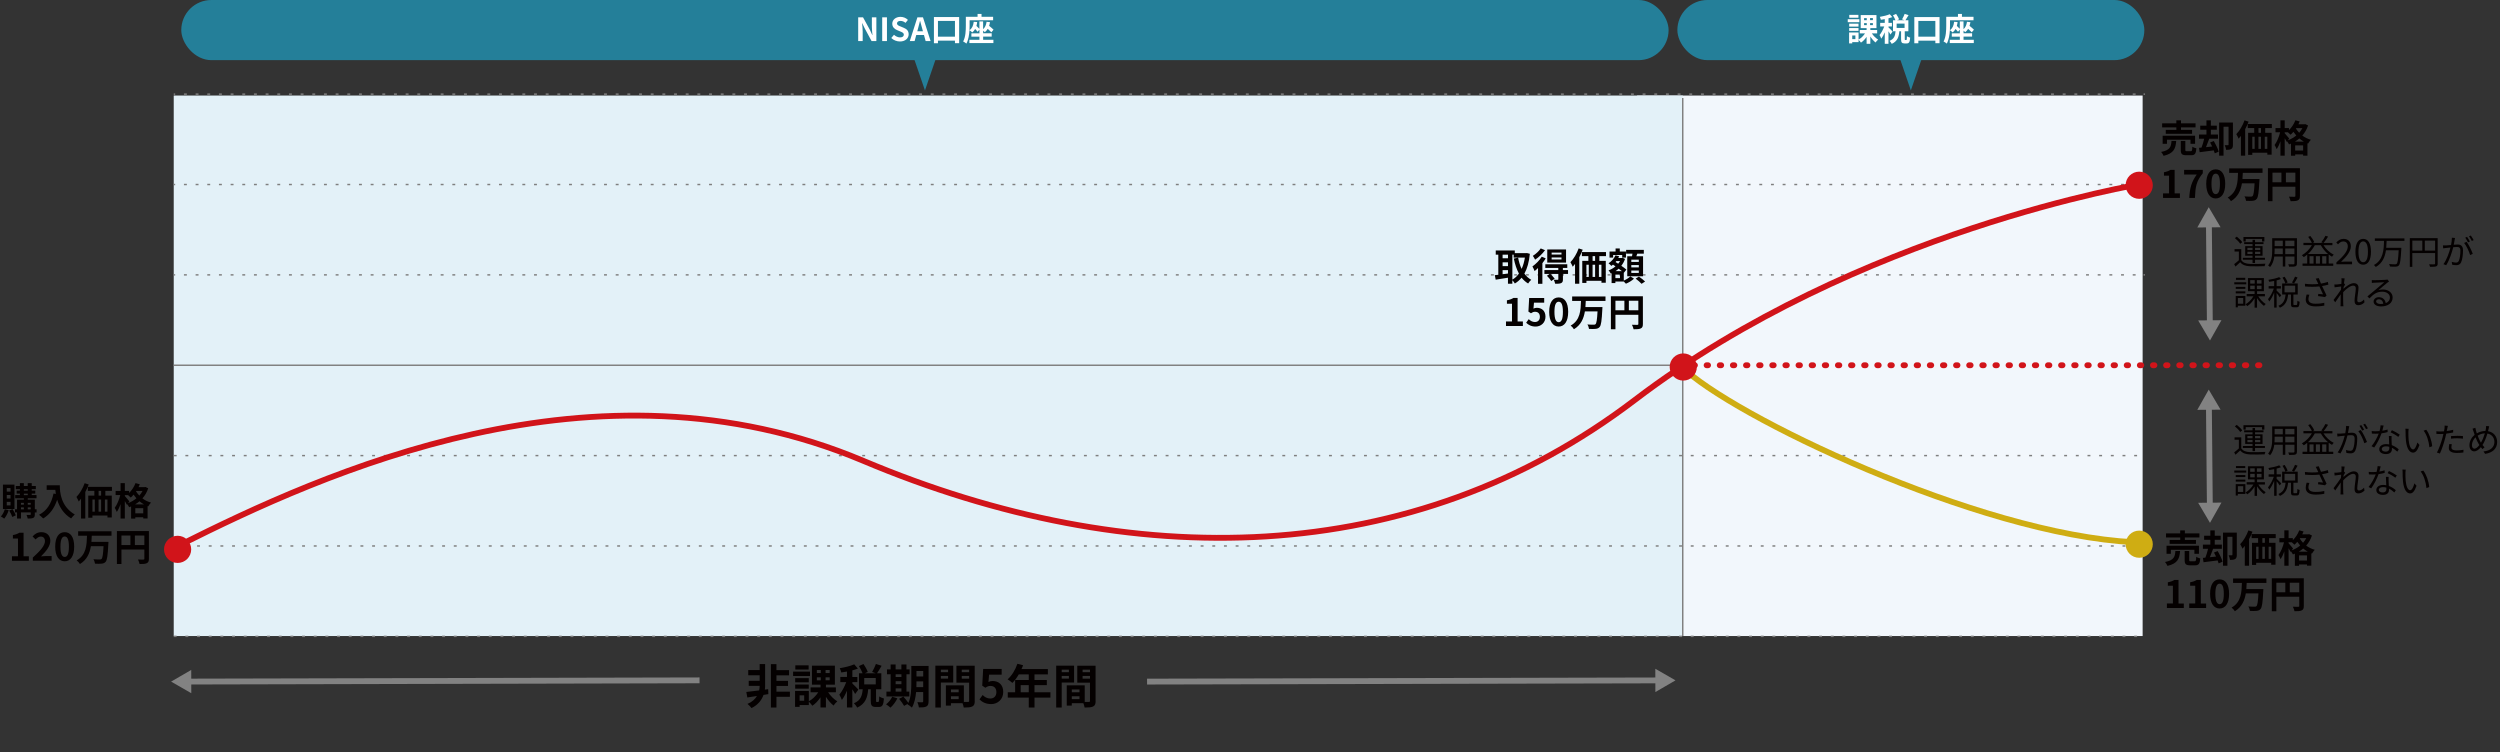 <?xml version="1.0" encoding="UTF-8"?>
<svg id="_レイヤー_2" data-name="レイヤー 2" xmlns="http://www.w3.org/2000/svg" viewBox="0 0 856.95 257.87">
  <rect x="0" y="0" width="856.95" height="257.87" fill="#333333" stroke="none"/>
  <defs>
    <style>
      .cls-1 {
        stroke-dasharray: 0 0 1 3;
      }

      .cls-1, .cls-2, .cls-3, .cls-4, .cls-5, .cls-6, .cls-7 {
        fill: none;
        stroke-miterlimit: 10;
      }

      .cls-1, .cls-2, .cls-7 {
        stroke: #7f7f7f;
        stroke-width: .5px;
      }

      .cls-2 {
        stroke-dasharray: 0 0 1 3;
      }

      .cls-3, .cls-4, .cls-5, .cls-6 {
        stroke-width: 2px;
      }

      .cls-3, .cls-6 {
        stroke: #d1141a;
      }

      .cls-4 {
        stroke: #cfad13;
      }

      .cls-5 {
        stroke: #828282;
      }

      .cls-6 {
        stroke-dasharray: 0 0 .5 4;
        stroke-linecap: round;
      }

      .cls-8 {
        fill: #f2f7fc;
      }

      .cls-8, .cls-9, .cls-10, .cls-11, .cls-12, .cls-13, .cls-14, .cls-15 {
        stroke-width: 0px;
      }

      .cls-9 {
        fill: #828282;
      }

      .cls-10 {
        fill: #247f99;
      }

      .cls-11 {
        fill: #cfad13;
      }

      .cls-12 {
        fill: #d1141a;
      }

      .cls-13 {
        fill: #fff;
      }

      .cls-14 {
        fill: #e3f1f8;
      }

      .cls-15 {
        fill: #040000;
      }
    </style>
  </defs>
  <g id="_レイヤー_1-2" data-name="レイヤー 1">
    <g>
      <rect class="cls-8" x="561.16" y="32.75" width="173.29" height="185.27"/>
      <rect class="cls-14" x="59.55" y="32.75" width="517.29" height="185.27"/>
      <line class="cls-7" x1="576.81" y1="33.59" x2="576.81" y2="218.02"/>
      <g>
        <line class="cls-7" x1="59.55" y1="32.27" x2="60.05" y2="32.27"/>
        <line class="cls-1" x1="63.05" y1="32.27" x2="733.28" y2="32.27"/>
        <line class="cls-7" x1="734.77" y1="32.27" x2="735.27" y2="32.27"/>
      </g>
      <g>
        <line class="cls-7" x1="59.55" y1="63.25" x2="60.05" y2="63.25"/>
        <line class="cls-1" x1="63.05" y1="63.25" x2="733.28" y2="63.25"/>
        <line class="cls-7" x1="734.77" y1="63.25" x2="735.27" y2="63.25"/>
      </g>
      <g>
        <line class="cls-7" x1="59.55" y1="94.22" x2="60.05" y2="94.22"/>
        <line class="cls-1" x1="63.05" y1="94.22" x2="733.28" y2="94.22"/>
        <line class="cls-7" x1="734.77" y1="94.22" x2="735.27" y2="94.22"/>
      </g>
      <line class="cls-7" x1="59.55" y1="125.2" x2="576.81" y2="125.2"/>
      <line class="cls-6" x1="575.99" y1="125.2" x2="776.51" y2="125.2"/>
      <line class="cls-2" x1="59.55" y1="156.17" x2="735.27" y2="156.17"/>
      <line class="cls-2" x1="59.55" y1="187.15" x2="735.27" y2="187.15"/>
      <line class="cls-2" x1="59.55" y1="218.13" x2="735.27" y2="218.13"/>
      <g>
        <path class="cls-15" d="M768.25,89.15c.55.86,1.57,1.26,2.94,1.31,1.28.06,3.96.02,5.36-.07-.1.2-.24.59-.28.85-1.31.06-3.77.08-5.07.02-1.53-.06-2.58-.47-3.3-1.38-.51.5-1.05.99-1.62,1.49l-.45-.83c.49-.36,1.08-.85,1.61-1.34v-2.98h-1.48v-.82h2.3v3.74ZM767.9,83.56c-.35-.58-1.13-1.39-1.84-1.95l.66-.49c.71.54,1.52,1.33,1.88,1.9l-.7.54ZM772.13,89.03h-3.32v-.66h3.32v-.71h-2.52v-3.3h2.52v-.7h-2.88v-.65h2.88v-.8h.85v.8h2.91v.65h-2.91v.7h2.58v3.3h-2.58v.71h3.4v.66h-3.4v1.11h-.85v-1.11ZM769.78,82.76h-.77v-1.52h7.17v1.52h-.8v-.85h-5.6v.85ZM770.37,85.71h1.76v-.76h-1.76v.76ZM772.13,87.06v-.78h-1.76v.78h1.76ZM772.98,84.95v.76h1.8v-.76h-1.8ZM774.78,86.28h-1.8v.78h1.8v-.78Z"/>
        <path class="cls-15" d="M787.34,90.31c0,.56-.15.82-.52.97-.4.14-1.07.15-2.17.14-.03-.23-.17-.61-.29-.84.82.04,1.61.02,1.82.02.23-.01.31-.08.31-.3v-2.37h-3.14v3.44h-.86v-3.44h-2.91c-.17,1.29-.57,2.62-1.46,3.61-.13-.17-.48-.47-.66-.57,1.28-1.45,1.4-3.5,1.4-5.12v-4.2h8.49v8.65ZM782.49,87.11v-1.94h-2.79v.69c0,.38-.01.82-.05,1.25h2.83ZM779.7,82.49v1.87h2.79v-1.87h-2.79ZM786.48,82.49h-3.14v1.87h3.14v-1.87ZM786.48,87.11v-1.94h-3.14v1.94h3.14Z"/>
        <path class="cls-15" d="M796.44,84.04c.84,1.35,2.19,2.62,3.52,3.26-.19.15-.47.48-.59.69-.38-.21-.77-.47-1.14-.76v3.11h1.56v.78h-10.53v-.78h1.61v-3.07c-.37.33-.77.61-1.17.86-.13-.17-.47-.5-.66-.65,1.38-.78,2.62-2.02,3.43-3.45h-2.9v-.77h2.91c-.27-.59-.79-1.45-1.27-2.06l.73-.31c.54.65,1.1,1.52,1.34,2.11l-.52.27h3.56l-.62-.22c.48-.59,1.1-1.55,1.42-2.23l.9.28c-.47.75-1.05,1.61-1.54,2.17h3.02v.77h-3.05ZM798,87.06c-.97-.82-1.85-1.89-2.47-3.02h-2.06c-.61,1.15-1.42,2.18-2.34,3.02h6.88ZM793.04,87.81h-1.39v2.54h1.39v-2.54ZM795.23,87.81h-1.4v2.54h1.4v-2.54ZM797.42,90.35v-2.54h-1.41v2.54h1.41Z"/>
        <path class="cls-15" d="M800.86,89.96c2.68-2.34,3.92-4.04,3.92-5.51,0-.98-.51-1.69-1.57-1.69-.7,0-1.31.43-1.77.99l-.62-.61c.7-.76,1.43-1.26,2.52-1.26,1.53,0,2.48,1,2.48,2.53,0,1.7-1.34,3.44-3.35,5.34.44-.04.97-.08,1.4-.08h2.37v.92h-5.37v-.63Z"/>
        <path class="cls-15" d="M807.39,86.29c0-2.97,1.04-4.41,2.67-4.41s2.66,1.45,2.66,4.41-1.04,4.45-2.66,4.45-2.67-1.48-2.67-4.45ZM811.68,86.29c0-2.5-.65-3.54-1.62-3.54s-1.63,1.05-1.63,3.54.65,3.6,1.63,3.6,1.62-1.08,1.62-3.6Z"/>
        <path class="cls-15" d="M818.09,82.56c-.02.77-.06,1.57-.14,2.38h5.18s0,.3-.01.42c-.21,3.75-.4,5.14-.85,5.63-.27.29-.55.38-.99.42-.44.03-1.25.01-2.05-.05-.01-.26-.13-.61-.3-.85.87.09,1.71.09,2.03.09.27,0,.41-.02.55-.15.35-.32.55-1.6.71-4.67h-4.36c-.34,2.29-1.2,4.45-3.5,5.74-.14-.23-.4-.51-.63-.68,3.23-1.71,3.39-5.3,3.46-8.28h-3.14v-.84h10.14v.84h-6.1Z"/>
        <path class="cls-15" d="M835.59,90.32c0,.56-.14.84-.54.99-.38.14-1.04.15-2.08.15-.05-.23-.2-.63-.33-.86.79.04,1.55.02,1.77.01.21,0,.29-.07.29-.29v-3.57h-7.81v4.73h-.86v-9.85h9.55v8.68ZM826.9,85.9h3.42v-3.42h-3.42v3.42ZM834.71,85.9v-3.42h-3.54v3.42h3.54Z"/>
        <path class="cls-15" d="M841.54,81.57c-.05.22-.1.46-.14.69-.07.34-.17,1.01-.3,1.63.54-.05,1.01-.08,1.29-.08,1.04,0,1.88.41,1.88,1.97,0,1.38-.19,3.19-.66,4.16-.37.77-.94.96-1.69.96-.44,0-.99-.08-1.36-.16l-.15-.99c.49.16,1.1.26,1.42.26.42,0,.76-.09,1-.59.37-.77.55-2.27.55-3.52,0-1.05-.48-1.24-1.22-1.24-.28,0-.73.04-1.24.08-.42,1.66-1.21,4.26-2.42,6.19l-.94-.38c1.18-1.57,2.03-4.17,2.42-5.71-.61.06-1.15.12-1.46.15-.28.04-.75.08-1.04.14l-.09-1.01c.36.01.65.01,1.03,0,.38-.01,1.05-.07,1.75-.13.16-.83.3-1.72.29-2.51l1.1.1ZM845.5,82.89c.72.93,1.73,3.03,2.11,4.1l-.9.44c-.35-1.19-1.26-3.21-2.06-4.15l.85-.4ZM845.98,83.07c-.23-.47-.63-1.18-.94-1.62l.62-.26c.29.41.72,1.13.97,1.6l-.64.28ZM847.29,82.6c-.26-.5-.64-1.17-.97-1.61l.62-.26c.3.42.76,1.15.98,1.58l-.63.28Z"/>
        <path class="cls-15" d="M769.97,97.47h-4.1v-.71h4.1v.71ZM769.67,104.81h-2.58v.54h-.73v-3.91h3.31v3.37ZM769.66,99.02h-3.29v-.69h3.29v.69ZM766.37,99.87h3.29v.7h-3.29v-.7ZM769.63,95.93h-3.19v-.7h3.19v.7ZM767.1,102.15v1.96h1.83v-1.96h-1.83ZM774.1,101.58c.63,1.03,1.64,2.09,2.54,2.63-.19.15-.47.46-.59.65-.82-.59-1.73-1.63-2.38-2.69v3.29h-.84v-3.22c-.66,1.12-1.59,2.13-2.52,2.7-.13-.19-.4-.5-.57-.65,1-.55,2.04-1.61,2.68-2.72h-2.31v-.78h2.72v-.97h-2.28v-4.51h5.47v4.51h-2.34v.97h2.69v.78h-2.26ZM771.33,97.22h1.54v-1.19h-1.54v1.19ZM771.33,99.12h1.54v-1.2h-1.54v1.2ZM775.21,96.03h-1.59v1.19h1.59v-1.19ZM775.21,97.92h-1.59v1.2h1.59v-1.2Z"/>
        <path class="cls-15" d="M781.44,101.9c-.19-.33-.66-.97-1.06-1.45v4.99h-.84v-5.15c-.48,1.18-1.1,2.34-1.69,3.05-.08-.25-.29-.58-.43-.79.73-.82,1.54-2.32,2-3.65h-1.78v-.82h1.9v-1.77c-.57.12-1.17.21-1.7.29-.05-.2-.16-.48-.27-.68,1.31-.21,2.83-.55,3.7-.93l.59.65c-.42.17-.93.34-1.48.47v1.97h1.46v.82h-1.46v.71c.36.3,1.35,1.33,1.59,1.6l-.52.69ZM787.18,104.55c.25,0,.3-.19.33-1.46.17.15.52.29.76.35-.08,1.49-.3,1.89-.99,1.89h-.99c-.8,0-.99-.26-.99-1.12v-3.24h-.99c-.21,1.96-.78,3.63-2.8,4.51-.09-.19-.34-.5-.52-.66,1.82-.73,2.28-2.19,2.47-3.85h-1.19v-3.8h5.34v3.8h-1.48v3.24c0,.29.03.34.29.34h.77ZM783.4,97.16c-.16-.54-.58-1.38-1-2l.72-.3c.42.61.87,1.42,1.04,1.95l-.76.36ZM783.09,100.2h3.65v-2.27h-3.65v2.27ZM787.56,95.13c-.38.71-.83,1.49-1.2,2l-.72-.29c.36-.55.82-1.41,1.05-2.02l.87.3Z"/>
        <path class="cls-15" d="M798.13,97.57c-.71.19-1.47.36-2.18.48.42.92,1.05,2.26,1.55,3.23l-.54.56c-.5-.11-1.64-.27-2.39-.34l.09-.76c.44.03,1.25.13,1.63.16-.33-.71-.91-1.91-1.26-2.72-1.49.17-3.15.17-4.91.02l-.04-.93c1.68.22,3.25.21,4.58.07l-.38-.85c-.2-.43-.3-.65-.49-.97l1.04-.2c.28.77.49,1.28.75,1.9.79-.14,1.57-.33,2.37-.58l.17.92ZM791.61,101.03c-.19.44-.33,1.11-.33,1.46,0,1.01.69,1.62,2.41,1.62,1.53,0,2.21-.14,3.03-.32v.97c-.73.13-1.52.27-3.04.27-2.15,0-3.33-.86-3.33-2.31,0-.5.13-1.14.31-1.77l.94.08Z"/>
        <path class="cls-15" d="M810.49,103.65c-.61.62-1.33.97-2.12.97s-1.28-.51-1.28-1.47c0-1.28.43-3.18.43-4.3,0-.67-.34-.94-.92-.94-.93,0-2.33,1.08-3.39,2.23-.02.49-.04.94-.04,1.35,0,1.05,0,1.75.05,2.79.01.2.03.49.06.7h-1.01c.01-.16.04-.5.04-.69.01-1.11.01-1.68.03-2.96,0-.12.01-.27.01-.44-.56.85-1.32,1.96-1.88,2.73l-.58-.8c.64-.8,1.97-2.6,2.55-3.51.02-.37.05-.75.07-1.11-.52.06-1.53.2-2.25.29l-.09-.97c.26.01.48.01.76-.01.37-.02,1.05-.09,1.64-.19.04-.55.06-.96.06-1.08,0-.27.01-.57-.05-.86l1.11.04c-.06.28-.15.93-.23,1.74l.06-.02.34.41c-.14.21-.34.52-.51.8-.02.21-.04.43-.06.65.9-.83,2.38-1.94,3.53-1.94,1.08,0,1.63.61,1.63,1.55,0,1.15-.43,3.15-.43,4.31,0,.4.19.7.59.7.58,0,1.2-.37,1.74-.96l.15,1Z"/>
        <path class="cls-15" d="M818.93,96.49c-.21.14-.47.32-.64.44-.57.43-2.12,1.79-3.01,2.54.52-.17,1.05-.24,1.56-.24,1.92,0,3.31,1.17,3.31,2.73,0,1.87-1.55,3.08-3.99,3.08-1.57,0-2.54-.7-2.54-1.66,0-.79.71-1.51,1.78-1.51,1.45,0,2.23.97,2.38,2.04.91-.35,1.43-1.01,1.43-1.96,0-1.13-1.14-1.96-2.6-1.96-1.9,0-2.95.8-4.42,2.3l-.68-.69c.96-.79,2.44-2.03,3.11-2.59.64-.54,2.08-1.75,2.65-2.26-.61.02-2.88.13-3.47.16-.27.01-.54.02-.78.07l-.02-.97c.26.04.58.04.82.04.59,0,3.33-.08,3.94-.14.34-.04.5-.06.63-.09l.54.68ZM816.94,104.13c-.1-.91-.65-1.54-1.53-1.54-.52,0-.92.31-.92.71,0,.57.66.9,1.53.9.33,0,.64-.02.92-.07Z"/>
      </g>
      <path class="cls-3" d="M61.77,186.76c48.44-24.24,142.15-67.6,234.11-28.82,91.96,38.78,188.16,37.33,264.51-20.84,76.36-58.17,174.06-74.11,174.06-74.11"/>
      <circle class="cls-12" cx="60.88" cy="188.31" r="4.66"/>
      <circle class="cls-12" cx="733.28" cy="63.5" r="4.66"/>
      <circle class="cls-11" cx="733.28" cy="186.54" r="4.66"/>
      <path class="cls-4" d="M576.32,125.57c16.63,16.63,101.76,57.64,155.3,60.3"/>
      <circle class="cls-12" cx="576.99" cy="125.8" r="4.66"/>
      <g>
        <path class="cls-15" d="M263.38,237.93l-1.66.27c-.59,1.66-1.81,3.39-4.11,4.51-.32-.45-.93-1.04-1.39-1.42,1.6-.67,2.62-1.67,3.25-2.72-1.2.19-2.34.37-3.3.51l-.35-1.89c1.15-.11,2.72-.3,4.4-.53.13-.56.18-1.1.18-1.54v-.02h-3.75v-1.73h3.75v-1.91h-3.92v-1.78h3.92v-2.05h1.87v7.46c0,.4-.03.83-.1,1.3l1.15-.16.06,1.68ZM270.76,238.85h-4.61v3.68h-1.9v-14.87h1.9v2.05h4.32v1.78h-4.32v1.91h3.97v1.73h-3.97v1.97h4.61v1.76Z"/>
        <path class="cls-15" d="M277.65,231.72h-5.79v-1.5h5.79v1.5ZM283.87,237.31c.8,1.22,2.02,2.42,3.14,3.1-.42.32-.99.99-1.28,1.44-.91-.71-1.86-1.81-2.62-2.99v3.65h-1.86v-3.49c-.78,1.18-1.76,2.23-2.8,2.9-.27-.42-.8-1.04-1.2-1.39v1.15h-3.15v.62h-1.57v-5.46h4.72v3.55c1.23-.67,2.43-1.84,3.22-3.09h-2.62v-1.68h3.41v-.93h-2.94v-6.51h7.86v6.51h-3.06v.93h3.41v1.68h-2.64ZM277.23,233.9h-4.66v-1.46h4.66v1.46ZM272.57,234.64h4.66v1.42h-4.66v-1.42ZM277.18,229.51h-4.56v-1.44h4.56v1.44ZM275.66,238.35h-1.57v1.84h1.57v-1.84ZM280,230.71h1.34v-1.04h-1.34v1.04ZM280,233.2h1.34v-1.02h-1.34v1.02ZM284.4,229.67h-1.41v1.04h1.41v-1.04ZM284.4,232.17h-1.41v1.02h1.41v-1.02Z"/>
        <path class="cls-15" d="M293.12,237.89c-.19-.42-.58-1.04-.96-1.62v6.24h-1.84v-5.75c-.51,1.23-1.12,2.37-1.74,3.17-.18-.54-.58-1.33-.88-1.81.9-1.04,1.78-2.74,2.37-4.29h-2.03v-1.78h2.29v-1.86c-.67.13-1.33.24-1.95.32-.1-.43-.32-1.07-.53-1.46,1.76-.3,3.73-.77,4.96-1.33l1.26,1.46c-.58.22-1.22.43-1.9.61v2.26h1.71v1.78h-1.71v.46c.43.35,1.74,1.75,2.05,2.1l-1.09,1.49ZM301.04,240.61c.24,0,.3-.24.34-1.9.35.29,1.14.61,1.62.72-.16,2.29-.59,2.9-1.74,2.9h-1.06c-1.42,0-1.73-.56-1.73-2.22v-3.84h-.88c-.22,2.75-.9,4.99-3.78,6.29-.19-.46-.72-1.14-1.1-1.5,2.38-.98,2.83-2.69,3.01-4.79h-1.28v-5.49h1.23c-.26-.72-.77-1.71-1.25-2.48l1.57-.69c.58.85,1.22,1.95,1.46,2.72l-1.02.45h3.76l-1.25-.45c.45-.75,1.02-1.91,1.31-2.74l1.95.62c-.53.93-1.1,1.89-1.57,2.56h1.47v5.49h-1.81v3.83c0,.48.03.53.24.53h.51ZM300.19,232.41h-3.95v2.18h3.95v-2.18Z"/>
        <path class="cls-15" d="M307.61,239.37c-.56,1.17-1.5,2.42-2.37,3.2-.35-.34-1.09-.88-1.52-1.14.83-.62,1.66-1.63,2.11-2.59l1.78.53ZM311.71,238.73h-7.86v-1.66h1.44v-5.94h-1.25v-1.67h1.25v-1.7h1.71v1.7h1.98v-1.7h1.74v1.7h1.09v1.67h-1.09v5.94h.98v1.66ZM307.01,231.13v.93h1.98v-.93h-1.98ZM307.01,234.52h1.98v-1.01h-1.98v1.01ZM307.01,237.07h1.98v-1.09h-1.98v1.09ZM318.29,240.41c0,.94-.18,1.44-.74,1.75-.56.3-1.38.35-2.56.34-.06-.5-.3-1.33-.54-1.81.69.05,1.46.03,1.68.03.24,0,.32-.08.32-.34v-3.15h-2.43c-.18,1.89-.58,3.89-1.44,5.33-.3-.34-1.09-.91-1.5-1.07.05-.1.11-.18.16-.27l-1.33.75c-.32-.62-1.09-1.68-1.71-2.42l1.44-.78c.58.64,1.33,1.52,1.73,2.18.93-2,1.01-4.71,1.01-6.79v-5.88h5.92v12.13ZM316.45,235.53v-1.97h-2.31v.59c0,.42,0,.88-.02,1.38h2.32ZM314.15,230.01v1.87h2.31v-1.87h-2.31Z"/>
        <path class="cls-15" d="M322.51,233.96v8.56h-1.89v-14.34h6.13v5.78h-4.24ZM322.51,229.56v.85h2.47v-.85h-2.47ZM324.98,232.6v-.91h-2.47v.91h2.47ZM334.13,240.27c0,1.02-.21,1.58-.85,1.89-.62.32-1.55.37-2.93.37-.05-.4-.22-.99-.42-1.49h-3.97v.82h-1.73v-6.93h6.16v5.68c.62.02,1.22.02,1.42,0,.29,0,.38-.1.38-.35v-6.26h-4.35v-5.81h6.27v12.08ZM325.97,236.33v.96h2.64v-.96h-2.64ZM328.61,239.65v-.99h-2.64v.99h2.64ZM329.67,229.56v.85h2.54v-.85h-2.54ZM332.21,232.64v-.94h-2.54v.94h2.54Z"/>
        <path class="cls-15" d="M335.74,239.74l1.09-1.5c.67.66,1.5,1.2,2.61,1.2,1.23,0,2.1-.79,2.1-2.18s-.8-2.14-2-2.14c-.7,0-1.09.18-1.78.62l-1.07-.7.32-5.75h6.34v1.97h-4.31l-.22,2.51c.46-.22.88-.34,1.42-.34,1.98,0,3.65,1.18,3.65,3.76s-1.95,4.16-4.15,4.16c-1.87,0-3.12-.74-4-1.62Z"/>
        <path class="cls-15" d="M360.08,239.12h-5.47v3.42h-1.97v-3.42h-7.2v-1.83h2.53v-4.19h4.67v-1.92h-3.43c-.66,1.14-1.42,2.16-2.18,2.91-.37-.32-1.18-.96-1.65-1.23,1.44-1.22,2.67-3.27,3.36-5.33l1.94.5c-.14.45-.32.88-.53,1.31h9.04v1.84h-4.59v1.92h4.23v1.76h-4.23v2.43h5.47v1.83ZM352.64,237.29v-2.43h-2.77v2.43h2.77Z"/>
        <path class="cls-15" d="M363.93,233.96v8.56h-1.89v-14.34h6.13v5.78h-4.24ZM363.93,229.56v.85h2.47v-.85h-2.47ZM366.4,232.6v-.91h-2.47v.91h2.47ZM375.56,240.27c0,1.02-.21,1.58-.85,1.89-.62.32-1.55.37-2.93.37-.05-.4-.22-.99-.42-1.49h-3.97v.82h-1.73v-6.93h6.16v5.68c.62.02,1.22.02,1.42,0,.29,0,.38-.1.38-.35v-6.26h-4.35v-5.81h6.27v12.08ZM367.39,236.33v.96h2.64v-.96h-2.64ZM370.03,239.65v-.99h-2.64v.99h2.64ZM371.09,229.56v.85h2.54v-.85h-2.54ZM373.63,232.64v-.94h-2.54v.94h2.54Z"/>
      </g>
      <g>
        <path class="cls-15" d="M2.99,174.87c-.34,1.09-.94,2.21-1.55,2.91-.26-.22-.82-.58-1.14-.75.58-.61,1.08-1.55,1.34-2.46l1.35.3ZM4.97,174.48H1.01v-8.38h3.95v8.38ZM3.61,167.31h-1.29v1.2h1.29v-1.2ZM3.61,169.67h-1.29v1.21h1.29v-1.21ZM3.61,172.02h-1.29v1.22h1.29v-1.22ZM4.3,174.54c.43.65.91,1.52,1.12,2.09l-1.2.58c-.18-.6-.65-1.52-1.07-2.2l1.14-.48ZM12.53,175.66h-.6v.69c0,.65-.13.98-.56,1.18s-1.04.22-1.88.22c-.05-.36-.23-.9-.4-1.24.51.01,1.07.01,1.22.01.17,0,.22-.05.22-.2v-.68h-3.34v2.11h-1.35v-2.11h-.7v-1.08h.7v-3.28h2.34v-.49h-2.98v-1.09h1.62v-.51h-1.11v-1.03h1.11v-.48h-1.4v-1.09h1.4v-.99h1.35v.99h1.33v-.99h1.38v.99h1.4v1.09h-1.4v.48h1.21v1.03h-1.21v.51h1.64v1.09h-3v.49h2.42v3.28h.6v1.08ZM7.19,172.38v.6h.99v-.6h-.99ZM7.19,174.58h.99v-.65h-.99v.65ZM8.18,168.18h1.33v-.48h-1.33v.48ZM8.18,169.72h1.33v-.51h-1.33v.51ZM9.52,172.38v.6h1.01v-.6h-1.01ZM10.53,174.58v-.65h-1.01v.65h1.01Z"/>
        <path class="cls-15" d="M20.5,166.34c0,2.46.35,7.2,5.13,10.02-.34.27-.97.95-1.25,1.35-2.69-1.62-4.07-4.08-4.78-6.41-.97,2.91-2.53,5.07-4.8,6.42-.29-.33-1.01-.96-1.42-1.26,2.7-1.37,4.25-3.87,4.97-7.29l.79.14c-.09-.49-.14-.96-.18-1.4h-2.96v-1.57h4.5Z"/>
        <path class="cls-15" d="M30.41,166.08c-.33.86-.73,1.73-1.17,2.56v9.1h-1.46v-6.79c-.26.35-.52.68-.79.96-.14-.36-.55-1.18-.79-1.56,1.12-1.13,2.18-2.92,2.82-4.72l1.39.44ZM36.11,168.26v1.62h2.2v7.5h-1.48v-.66h-5.15v.74h-1.43v-7.58h2.09v-1.62h-2.22v-1.38h8.25v1.38h-2.26ZM31.68,175.4h.81v-4.17h-.81v4.17ZM33.79,171.23v4.17h.87v-4.17h-.87ZM34.66,168.26h-.86v1.62h.86v-1.62ZM36.83,171.23h-.87v4.17h.87v-4.17Z"/>
        <path class="cls-15" d="M50.8,167.38c-.44,1.35-1.12,2.5-1.98,3.46.82.62,1.81,1.13,2.94,1.44-.31.3-.74.91-.94,1.29l-.23-.09v4.24h-1.49v-.42h-2.72v.46h-1.44v-4.16c-.22.1-.44.2-.66.27-.14-.3-.42-.71-.66-1.03l-.12.17c-.16-.33-.43-.81-.71-1.26v5.99h-1.46v-4.93c-.36,1.04-.81,2-1.3,2.67-.14-.43-.48-1.03-.71-1.4.79-1.03,1.53-2.82,1.9-4.37h-1.59v-1.43h1.7v-2.67h1.46v2.67h1.46v.7c.92-.9,1.73-2.13,2.2-3.38l1.47.4c-.13.33-.27.65-.43.97h2.09l.27-.05.96.46ZM43.89,172.46c1.04-.39,2.03-.94,2.87-1.64-.36-.42-.69-.85-.97-1.27-.31.38-.64.71-.96,1-.2-.21-.6-.57-.94-.84h-1.1v.31c.35.38,1.33,1.53,1.55,1.83l-.44.61ZM49.36,172.9c-.57-.31-1.09-.68-1.56-1.07-.47.4-.96.75-1.5,1.07h3.06ZM49.1,175.97v-1.77h-2.72v1.77h2.72ZM46.72,168.29l-.09.13c.3.49.66.99,1.12,1.46.43-.48.81-1.01,1.11-1.59h-2.13Z"/>
        <path class="cls-15" d="M4.09,190.67h2.07v-6.08h-1.74v-1.18c.96-.18,1.62-.43,2.24-.81h1.42v8.07h1.81v1.55h-5.79v-1.55Z"/>
        <path class="cls-15" d="M11.25,191.12c2.61-2.34,4.16-4.15,4.16-5.63,0-.97-.53-1.56-1.44-1.56-.7,0-1.29.46-1.77.99l-1.04-1.04c.88-.94,1.74-1.46,3.06-1.46,1.82,0,3.03,1.17,3.03,2.96s-1.44,3.61-3.2,5.33c.48-.05,1.12-.1,1.56-.1h2.09v1.61h-6.45v-1.11Z"/>
        <path class="cls-15" d="M18.92,187.37c0-3.33,1.3-4.95,3.26-4.95s3.25,1.64,3.25,4.95-1.3,5.03-3.25,5.03-3.26-1.72-3.26-5.03ZM23.62,187.37c0-2.69-.62-3.47-1.44-3.47s-1.46.78-1.46,3.47.62,3.54,1.46,3.54,1.44-.83,1.44-3.54Z"/>
        <path class="cls-15" d="M31.46,183.62c-.03.69-.05,1.4-.12,2.11h5.84s-.01.49-.04.69c-.2,3.99-.42,5.56-.92,6.14-.39.46-.81.58-1.39.65-.51.07-1.4.05-2.26.01-.04-.44-.26-1.09-.55-1.52.9.08,1.78.08,2.17.08.27,0,.44-.03.61-.17.34-.33.55-1.6.69-4.38h-4.33c-.4,2.4-1.34,4.65-3.76,6.11-.23-.42-.71-.95-1.12-1.25,3.34-1.87,3.44-5.33,3.54-8.46h-3.03v-1.52h11.43v1.52h-6.76Z"/>
        <path class="cls-15" d="M51.04,191.53c0,.85-.18,1.27-.73,1.52-.52.26-1.3.29-2.46.29-.08-.43-.34-1.14-.56-1.55.74.05,1.59.04,1.85.04.25-.01.34-.09.34-.31v-3.15h-7.85v4.97h-1.56v-11.31h10.97v9.5ZM41.63,186.84h3.07v-3.28h-3.07v3.28ZM49.48,186.84v-3.28h-3.25v3.28h3.25Z"/>
      </g>
      <g>
        <path class="cls-15" d="M524.4,86.99c-.27,2.83-.9,5.07-1.87,6.81.64.87,1.42,1.6,2.35,2.11-.35.29-.83.87-1.07,1.27-.88-.53-1.61-1.2-2.24-1.99-.66.81-1.43,1.46-2.31,1.99-.2-.34-.55-.82-.86-1.13v1.22h-1.5v-2.08c-1.5.26-3.02.49-4.21.68l-.3-1.55c.35-.04.75-.08,1.2-.13v-6.9h-.88v-1.43h6.53v.92h3.89l.26-.04,1.01.25ZM515.06,87.29v1.24h1.85v-1.24h-1.85ZM515.06,91.22h1.85v-1.3h-1.85v1.3ZM515.06,94.01c.6-.08,1.22-.17,1.85-.25v-1.17h-1.85v1.42ZM518.41,95.85c.86-.48,1.61-1.18,2.25-2.07-.79-1.44-1.35-3.18-1.76-5.15l1.48-.3c.26,1.39.65,2.7,1.2,3.85.51-1.12.9-2.42,1.12-3.87h-3.84v-1.01h-.45v8.55Z"/>
        <path class="cls-15" d="M529.83,88.57c-.31.55-.7,1.09-1.13,1.64v7.06h-1.5v-5.4c-.39.39-.78.75-1.17,1.05-.12-.34-.51-1.22-.74-1.6,1.16-.81,2.43-2.07,3.19-3.34l1.35.58ZM529.61,85.75c-.86,1.2-2.18,2.47-3.41,3.26-.16-.35-.53-.99-.77-1.31,1.01-.62,2.16-1.68,2.7-2.55l1.47.6ZM537.52,93.9h-1.78v1.85c0,.71-.13,1.08-.64,1.3-.48.22-1.13.22-2.02.22-.06-.42-.29-.99-.48-1.38.55.03,1.16.03,1.33.03.18-.01.23-.06.23-.21v-1.81h-2.73c.52.49,1.16,1.17,1.48,1.62l-1.16.82c-.29-.49-.95-1.26-1.5-1.81l.96-.64h-1.82v-1.31h4.76v-.74h-4.45v-1.26h7.53v1.26h-1.51v.74h1.77v1.31ZM536.81,90.01h-6.44v-4.5h6.44v4.5ZM535.25,86.59h-3.38v.65h3.38v-.65ZM535.25,88.25h-3.38v.68h3.38v-.68Z"/>
        <path class="cls-15" d="M542.52,85.6c-.33.86-.73,1.73-1.17,2.56v9.1h-1.46v-6.79c-.26.35-.52.68-.79.96-.14-.36-.55-1.18-.79-1.56,1.12-1.13,2.18-2.92,2.82-4.72l1.39.44ZM548.23,87.79v1.62h2.2v7.5h-1.48v-.66h-5.15v.74h-1.43v-7.58h2.09v-1.62h-2.22v-1.38h8.26v1.38h-2.26ZM543.79,94.92h.81v-4.17h-.81v4.17ZM545.9,90.75v4.17h.87v-4.17h-.87ZM546.77,87.79h-.86v1.62h.86v-1.62ZM548.94,90.75h-.87v4.17h.87v-4.17Z"/>
        <path class="cls-15" d="M556.61,96.17c.86-.35,1.77-.95,2.24-1.43l1.25.78c-.68.66-1.82,1.35-2.77,1.73-.17-.21-.46-.49-.72-.74h-2.89v.52h-1.3v-3.37l-.27.12c-.17-.34-.51-.86-.78-1.1.86-.3,1.68-.77,2.39-1.37l-.86-.6c-.18.16-.36.31-.56.44-.21-.25-.69-.71-.97-.9,1.01-.64,1.91-1.62,2.38-2.72l1.26.31c-.09.21-.18.4-.3.6h1.21l.23-.07.87.4c-.3.88-.74,1.66-1.27,2.34.69.47,1.33.94,1.75,1.3l-.87,1.08-.03-.03v2.69ZM552.96,88.31h-1.25v-2.09h2.08v-1.05h1.44v1.05h2.12v2.09h-1.29v-.9h-3.11v.9ZM555.3,94.13h-1.57v1.2h1.57v-1.2ZM555.95,92.94c-.33-.26-.72-.55-1.11-.84-.34.31-.7.6-1.09.84h2.2ZM554.05,89.48c-.09.12-.18.22-.27.34l.9.58c.25-.29.46-.6.64-.92h-1.26ZM559.42,87.84c.05-.29.1-.6.16-.88h-2.18v-1.31h6.07v1.31h-2.25c-.1.31-.21.61-.31.88h2.3v6.85h-5.42v-6.85h1.64ZM561.75,89h-2.57v.79h2.57v-.79ZM561.75,90.86h-2.57v.79h2.57v-.79ZM561.75,92.74h-2.57v.81h2.57v-.81ZM561.79,94.81c.69.48,1.64,1.2,2.11,1.69l-1.2.79c-.42-.49-1.33-1.26-2.03-1.78l1.12-.7Z"/>
        <path class="cls-15" d="M516.21,110.2h2.07v-6.08h-1.74v-1.18c.96-.18,1.62-.43,2.24-.81h1.42v8.07h1.81v1.55h-5.79v-1.55Z"/>
        <path class="cls-15" d="M523.14,110.62l.88-1.22c.55.53,1.22.98,2.12.98,1,0,1.7-.64,1.7-1.77s-.65-1.74-1.62-1.74c-.57,0-.88.14-1.44.51l-.87-.57.26-4.67h5.15v1.6h-3.5l-.18,2.04c.38-.18.72-.27,1.16-.27,1.61,0,2.96.96,2.96,3.05s-1.59,3.38-3.37,3.38c-1.52,0-2.53-.6-3.25-1.31Z"/>
        <path class="cls-15" d="M531.03,106.9c0-3.33,1.3-4.95,3.26-4.95s3.25,1.64,3.25,4.95-1.3,5.03-3.25,5.03-3.26-1.72-3.26-5.03ZM535.73,106.9c0-2.69-.62-3.47-1.44-3.47s-1.46.78-1.46,3.47.62,3.54,1.46,3.54,1.44-.83,1.44-3.54Z"/>
        <path class="cls-15" d="M543.57,103.14c-.03.69-.05,1.4-.12,2.11h5.84s-.01.49-.04.69c-.2,3.99-.42,5.56-.92,6.14-.39.46-.81.58-1.39.65-.51.07-1.4.05-2.26.01-.04-.44-.26-1.09-.55-1.52.9.08,1.78.08,2.17.08.27,0,.44-.03.61-.17.34-.33.55-1.6.69-4.38h-4.33c-.4,2.4-1.34,4.65-3.76,6.11-.23-.42-.71-.95-1.12-1.25,3.34-1.87,3.44-5.33,3.54-8.46h-3.03v-1.52h11.43v1.52h-6.76Z"/>
        <path class="cls-15" d="M563.15,111.06c0,.85-.18,1.27-.73,1.52-.52.26-1.3.29-2.46.29-.08-.43-.34-1.14-.56-1.55.74.05,1.59.04,1.85.04.25-.01.34-.09.34-.31v-3.15h-7.85v4.97h-1.56v-11.31h10.97v9.5ZM553.74,106.36h3.07v-3.28h-3.07v3.28ZM561.59,106.36v-3.28h-3.25v3.28h3.25Z"/>
      </g>
      <g>
        <path class="cls-15" d="M745.96,48.31c-.21,2.61-.78,4.26-4.33,5.11-.14-.4-.53-1.01-.84-1.34,3.08-.6,3.41-1.77,3.56-3.77h1.61ZM746,43.68h-4.86v-1.4h4.86v-1.03h1.6v1.03h4.99v1.4h-4.99v.84h3.8v1.35h-9.02v-1.35h3.63v-.84ZM750.86,49.29v-1.38h-8.06v1.38h-1.49v-2.77h11.12v2.77h-1.56ZM750.94,51.83c.43,0,.51-.22.56-1.55.31.25.98.48,1.39.58-.17,1.87-.57,2.35-1.79,2.35h-1.68c-1.51,0-1.89-.44-1.89-1.83v-3.08h1.56v3.06c0,.42.08.47.55.47h1.3Z"/>
        <path class="cls-15" d="M758.83,48.34c.68,1.14,1.43,2.65,1.69,3.65l-1.34.57c-.08-.3-.19-.64-.34-1.01l-4.84.62-.22-1.5.86-.08c.34-.88.69-2.04.91-3.04h-1.77v-1.43h2.55v-1.65h-2.13v-1.4h2.13v-1.83h1.51v1.83h2.04v1.4h-2.04v1.65h2.44v1.43h-3c-.35.96-.74,2.02-1.1,2.89l2.11-.22c-.23-.48-.47-.95-.7-1.38l1.25-.51ZM765.41,49.62c0,.69-.12,1.17-.56,1.44-.43.26-.99.31-1.77.31-.05-.46-.29-1.17-.49-1.6.47.03.95.03,1.1.01.16,0,.21-.05.21-.21v-6.12h-1.72v9.92h-1.51v-11.36h4.73v7.61Z"/>
        <path class="cls-15" d="M770.77,41.71c-.33.86-.73,1.73-1.17,2.56v9.1h-1.46v-6.79c-.26.35-.52.68-.79.96-.14-.36-.55-1.18-.79-1.56,1.12-1.13,2.18-2.92,2.82-4.72l1.39.44ZM776.47,43.89v1.62h2.2v7.5h-1.48v-.66h-5.15v.74h-1.43v-7.58h2.09v-1.62h-2.22v-1.38h8.26v1.38h-2.26ZM772.04,51.03h.81v-4.17h-.81v4.17ZM774.15,46.86v4.17h.87v-4.17h-.87ZM775.02,43.89h-.86v1.62h.86v-1.62ZM777.19,46.86h-.87v4.17h.87v-4.17Z"/>
        <path class="cls-15" d="M791.16,43.01c-.44,1.35-1.12,2.5-1.98,3.46.82.62,1.81,1.13,2.94,1.44-.31.3-.74.91-.94,1.29l-.23-.09v4.24h-1.49v-.42h-2.72v.46h-1.44v-4.16c-.22.1-.44.2-.66.27-.14-.3-.42-.71-.66-1.03l-.12.17c-.16-.33-.43-.81-.71-1.26v5.99h-1.46v-4.93c-.36,1.04-.81,2-1.3,2.67-.14-.43-.48-1.03-.71-1.4.79-1.03,1.53-2.82,1.9-4.37h-1.59v-1.43h1.7v-2.67h1.46v2.67h1.46v.7c.92-.9,1.73-2.13,2.2-3.38l1.47.4c-.13.33-.27.65-.43.97h2.09l.27-.05.96.46ZM784.25,48.09c1.04-.39,2.03-.94,2.87-1.64-.36-.42-.69-.85-.98-1.27-.31.38-.64.71-.96,1-.19-.21-.6-.57-.94-.84h-1.1v.31c.35.38,1.33,1.53,1.55,1.83l-.44.61ZM789.72,48.53c-.57-.31-1.09-.68-1.56-1.07-.47.4-.96.75-1.5,1.07h3.06ZM789.46,51.6v-1.77h-2.72v1.77h2.72ZM787.08,43.92l-.09.13c.3.49.66.99,1.12,1.46.43-.48.81-1.01,1.1-1.59h-2.13Z"/>
        <path class="cls-15" d="M741.43,66.3h2.07v-6.08h-1.74v-1.18c.96-.18,1.62-.43,2.24-.81h1.42v8.07h1.81v1.55h-5.79v-1.55Z"/>
        <path class="cls-15" d="M753,59.83h-4.33v-1.6h6.4v1.16c-2.24,2.73-2.54,4.69-2.69,8.46h-1.94c.17-3.34.73-5.47,2.56-8.02Z"/>
        <path class="cls-15" d="M756.25,63c0-3.33,1.3-4.95,3.26-4.95s3.25,1.64,3.25,4.95-1.3,5.03-3.25,5.03-3.26-1.72-3.26-5.03ZM760.95,63c0-2.69-.62-3.47-1.44-3.47s-1.46.78-1.46,3.47.62,3.54,1.46,3.54,1.44-.83,1.44-3.54Z"/>
        <path class="cls-15" d="M768.79,59.24c-.03.69-.05,1.4-.12,2.11h5.84s-.01.49-.04.69c-.2,3.99-.42,5.56-.92,6.14-.39.46-.81.58-1.39.65-.51.07-1.4.05-2.26.01-.04-.44-.26-1.09-.55-1.52.9.08,1.78.08,2.17.08.27,0,.44-.03.61-.17.34-.33.55-1.6.69-4.38h-4.33c-.4,2.4-1.34,4.65-3.76,6.11-.23-.42-.71-.95-1.12-1.25,3.34-1.87,3.44-5.33,3.54-8.46h-3.03v-1.52h11.43v1.52h-6.76Z"/>
        <path class="cls-15" d="M788.37,67.16c0,.85-.18,1.27-.73,1.52-.52.26-1.3.29-2.46.29-.08-.43-.34-1.14-.56-1.55.74.05,1.59.04,1.85.04.25-.01.34-.09.34-.31v-3.15h-7.85v4.97h-1.56v-11.31h10.97v9.5ZM778.96,62.47h3.07v-3.28h-3.07v3.28ZM786.81,62.47v-3.28h-3.25v3.28h3.25Z"/>
      </g>
      <g>
        <path class="cls-15" d="M747.29,188.87c-.21,2.61-.78,4.27-4.33,5.11-.14-.4-.53-1.01-.84-1.34,3.08-.6,3.41-1.77,3.56-3.77h1.61ZM747.33,184.24h-4.86v-1.4h4.86v-1.03h1.6v1.03h4.99v1.4h-4.99v.84h3.8v1.35h-9.02v-1.35h3.63v-.84ZM752.19,189.84v-1.38h-8.06v1.38h-1.49v-2.77h11.12v2.77h-1.56ZM752.27,192.39c.43,0,.51-.22.56-1.55.31.25.98.48,1.39.59-.17,1.87-.57,2.35-1.79,2.35h-1.68c-1.51,0-1.89-.44-1.89-1.83v-3.08h1.56v3.06c0,.42.08.47.55.47h1.3Z"/>
        <path class="cls-15" d="M760.16,188.89c.68,1.14,1.43,2.65,1.69,3.65l-1.34.57c-.08-.3-.19-.64-.34-1.01l-4.84.62-.22-1.49.86-.08c.34-.88.69-2.04.91-3.04h-1.77v-1.43h2.55v-1.65h-2.13v-1.4h2.13v-1.83h1.51v1.83h2.04v1.4h-2.04v1.65h2.44v1.43h-3c-.35.96-.74,2.02-1.1,2.89l2.11-.22c-.23-.48-.47-.95-.7-1.38l1.25-.51ZM766.74,190.18c0,.69-.12,1.17-.56,1.44-.43.26-.99.31-1.77.31-.05-.46-.29-1.17-.49-1.6.47.03.95.03,1.1.01.16,0,.21-.05.21-.21v-6.12h-1.72v9.92h-1.51v-11.36h4.73v7.61Z"/>
        <path class="cls-15" d="M772.1,182.26c-.33.86-.73,1.73-1.17,2.56v9.1h-1.46v-6.79c-.26.35-.52.68-.79.96-.14-.37-.55-1.18-.79-1.56,1.12-1.13,2.18-2.93,2.82-4.72l1.39.44ZM777.8,184.45v1.62h2.2v7.5h-1.48v-.66h-5.15v.74h-1.43v-7.58h2.09v-1.62h-2.22v-1.38h8.26v1.38h-2.26ZM773.37,191.58h.81v-4.17h-.81v4.17ZM775.48,187.41v4.17h.87v-4.17h-.87ZM776.35,184.45h-.86v1.62h.86v-1.62ZM778.52,187.41h-.87v4.17h.87v-4.17Z"/>
        <path class="cls-15" d="M792.49,183.56c-.44,1.35-1.12,2.5-1.98,3.46.82.62,1.81,1.13,2.94,1.44-.31.3-.74.91-.94,1.29l-.23-.09v4.24h-1.49v-.42h-2.72v.46h-1.44v-4.16c-.22.11-.44.2-.66.27-.14-.3-.42-.71-.66-1.03l-.12.17c-.16-.33-.43-.81-.71-1.26v5.99h-1.46v-4.93c-.36,1.04-.81,2-1.3,2.67-.14-.43-.48-1.03-.71-1.4.79-1.03,1.53-2.82,1.9-4.37h-1.59v-1.43h1.7v-2.67h1.46v2.67h1.46v.7c.92-.9,1.73-2.13,2.2-3.38l1.47.4c-.13.33-.27.65-.43.97h2.09l.27-.05.96.46ZM785.58,188.64c1.04-.39,2.03-.94,2.87-1.64-.36-.42-.69-.85-.98-1.28-.31.38-.64.71-.96,1-.19-.21-.6-.57-.94-.85h-1.1v.31c.35.38,1.33,1.53,1.55,1.83l-.44.61ZM791.05,189.09c-.57-.31-1.09-.68-1.56-1.07-.47.4-.96.75-1.5,1.07h3.06ZM790.79,192.15v-1.77h-2.72v1.77h2.72ZM788.41,184.47l-.09.13c.3.49.66.99,1.12,1.46.43-.48.81-1.02,1.1-1.59h-2.13Z"/>
        <path class="cls-15" d="M742.76,206.86h2.07v-6.08h-1.74v-1.18c.96-.18,1.62-.43,2.24-.8h1.42v8.07h1.81v1.55h-5.79v-1.55Z"/>
        <path class="cls-15" d="M750.41,206.86h2.07v-6.08h-1.74v-1.18c.96-.18,1.62-.43,2.24-.8h1.42v8.07h1.81v1.55h-5.79v-1.55Z"/>
        <path class="cls-15" d="M757.58,203.55c0-3.33,1.3-4.95,3.26-4.95s3.25,1.64,3.25,4.95-1.3,5.03-3.25,5.03-3.26-1.71-3.26-5.03ZM762.28,203.55c0-2.69-.62-3.47-1.44-3.47s-1.46.78-1.46,3.47.62,3.54,1.46,3.54,1.44-.83,1.44-3.54Z"/>
        <path class="cls-15" d="M770.12,199.8c-.03.69-.05,1.4-.12,2.11h5.84s-.01.49-.04.69c-.2,3.99-.42,5.56-.92,6.14-.39.46-.81.58-1.39.65-.51.07-1.4.05-2.26.01-.04-.44-.26-1.09-.55-1.52.9.08,1.78.08,2.17.08.27,0,.44-.03.61-.17.34-.33.55-1.6.69-4.38h-4.33c-.4,2.4-1.34,4.65-3.76,6.11-.23-.42-.71-.95-1.12-1.25,3.34-1.87,3.44-5.33,3.54-8.46h-3.03v-1.52h11.43v1.52h-6.76Z"/>
        <path class="cls-15" d="M789.7,207.71c0,.85-.18,1.28-.73,1.52-.52.26-1.3.29-2.46.29-.08-.43-.34-1.14-.56-1.55.74.05,1.59.04,1.85.04.25-.01.34-.09.34-.31v-3.15h-7.85v4.97h-1.56v-11.31h10.97v9.5ZM780.29,203.02h3.07v-3.28h-3.07v3.28ZM788.14,203.02v-3.28h-3.25v3.28h3.25Z"/>
      </g>
      <g>
        <line class="cls-5" x1="239.79" y1="233.21" x2="64.39" y2="233.63"/>
        <polygon class="cls-9" points="65.55 229.64 58.65 233.64 65.57 237.62 65.55 229.64"/>
      </g>
      <g>
        <line class="cls-5" x1="393.19" y1="233.64" x2="568.58" y2="233.23"/>
        <polygon class="cls-9" points="567.43 237.22 574.33 233.21 567.41 229.24 567.43 237.22"/>
      </g>
      <g>
        <line class="cls-5" x1="757.49" y1="110.97" x2="757.17" y2="76.77"/>
        <polygon class="cls-9" points="761.47 109.76 757.54 116.71 753.49 109.84 761.47 109.76"/>
        <polygon class="cls-9" points="761.17 77.9 757.11 71.03 753.19 77.98 761.17 77.9"/>
      </g>
      <g>
        <path class="cls-15" d="M768.25,153.66c.55.86,1.57,1.26,2.94,1.31,1.28.06,3.96.02,5.36-.07-.1.2-.24.59-.28.85-1.31.06-3.77.08-5.07.02-1.53-.06-2.58-.47-3.3-1.38-.51.5-1.05.99-1.62,1.49l-.45-.83c.49-.36,1.08-.85,1.61-1.34v-2.98h-1.48v-.82h2.3v3.74ZM767.9,148.08c-.35-.58-1.13-1.39-1.84-1.95l.66-.49c.71.54,1.52,1.33,1.88,1.9l-.7.54ZM772.13,153.54h-3.32v-.66h3.32v-.71h-2.52v-3.3h2.52v-.7h-2.88v-.65h2.88v-.8h.85v.8h2.91v.65h-2.91v.7h2.58v3.3h-2.58v.71h3.4v.66h-3.4v1.11h-.85v-1.11ZM769.78,147.27h-.77v-1.52h7.17v1.52h-.8v-.85h-5.6v.85ZM770.37,150.22h1.76v-.76h-1.76v.76ZM772.13,151.57v-.78h-1.76v.78h1.76ZM772.98,149.46v.76h1.8v-.76h-1.8ZM774.78,150.79h-1.8v.78h1.8v-.78Z"/>
        <path class="cls-15" d="M787.34,154.83c0,.56-.15.82-.52.97-.4.14-1.07.15-2.17.14-.03-.23-.17-.61-.29-.84.82.04,1.61.02,1.82.02.23-.01.31-.08.31-.3v-2.37h-3.14v3.44h-.86v-3.44h-2.91c-.17,1.29-.57,2.62-1.46,3.61-.13-.17-.48-.47-.66-.57,1.28-1.45,1.4-3.5,1.4-5.12v-4.2h8.49v8.65ZM782.49,151.62v-1.94h-2.79v.69c0,.38-.01.82-.05,1.25h2.83ZM779.7,147v1.87h2.79v-1.87h-2.79ZM786.48,147h-3.14v1.87h3.14v-1.87ZM786.48,151.62v-1.94h-3.14v1.94h3.14Z"/>
        <path class="cls-15" d="M796.44,148.55c.84,1.35,2.19,2.62,3.52,3.26-.19.15-.47.48-.59.69-.38-.21-.77-.47-1.14-.76v3.11h1.56v.78h-10.53v-.78h1.61v-3.07c-.37.33-.77.61-1.17.86-.13-.17-.47-.5-.66-.65,1.38-.78,2.62-2.02,3.43-3.45h-2.9v-.77h2.91c-.27-.59-.79-1.45-1.27-2.06l.73-.31c.54.65,1.1,1.52,1.34,2.11l-.52.27h3.56l-.62-.22c.48-.59,1.1-1.55,1.42-2.23l.9.28c-.47.75-1.05,1.61-1.54,2.17h3.02v.77h-3.05ZM798,151.57c-.97-.82-1.85-1.89-2.47-3.02h-2.06c-.61,1.15-1.42,2.18-2.34,3.02h6.88ZM793.04,152.32h-1.39v2.54h1.39v-2.54ZM795.23,152.32h-1.4v2.54h1.4v-2.54ZM797.42,154.86v-2.54h-1.41v2.54h1.41Z"/>
        <path class="cls-15" d="M805.28,146.08c-.05.22-.1.46-.14.69-.07.34-.17,1.01-.3,1.63.54-.05,1.01-.08,1.29-.08,1.04,0,1.88.41,1.88,1.97,0,1.38-.19,3.19-.66,4.16-.37.77-.94.96-1.69.96-.44,0-.99-.08-1.36-.16l-.15-.99c.49.16,1.1.26,1.42.26.42,0,.76-.09,1-.59.37-.77.55-2.27.55-3.52,0-1.05-.48-1.24-1.22-1.24-.28,0-.73.04-1.24.08-.42,1.66-1.21,4.26-2.42,6.19l-.94-.38c1.18-1.57,2.03-4.17,2.42-5.71-.61.06-1.15.12-1.46.15-.28.04-.75.08-1.04.14l-.09-1.01c.36.01.65.01,1.03,0,.38-.01,1.05-.07,1.75-.13.16-.83.3-1.72.29-2.51l1.1.1ZM809.24,147.4c.72.93,1.73,3.03,2.11,4.1l-.9.44c-.35-1.19-1.26-3.21-2.06-4.15l.85-.4ZM809.72,147.59c-.23-.47-.63-1.18-.94-1.62l.62-.26c.29.41.72,1.13.97,1.6l-.64.28ZM811.04,147.11c-.26-.5-.64-1.17-.97-1.61l.62-.26c.3.42.76,1.15.98,1.58l-.63.28Z"/>
        <path class="cls-15" d="M818.43,148.11c-.61.18-1.33.33-2.09.42-.57,1.63-1.6,3.64-2.52,4.88l-.91-.47c.97-1.12,1.95-2.96,2.47-4.31-.34.02-.68.04-1.01.04-.43,0-.91-.01-1.34-.04l-.07-.88c.43.06.92.08,1.42.08.41,0,.84-.02,1.28-.06.17-.64.34-1.38.36-1.99l1.04.09c-.12.42-.27,1.12-.45,1.78.61-.09,1.21-.23,1.8-.42l.02.86ZM819.78,149.45c-.03.48-.02.82-.01,1.25.01.42.06,1.18.08,1.88.99.36,1.79.93,2.39,1.45l-.5.79c-.49-.44-1.11-.96-1.85-1.32.01.17.01.34.01.47,0,.92-.61,1.68-2.03,1.68-1.27,0-2.31-.52-2.31-1.67,0-1.06,1-1.75,2.31-1.75.38,0,.76.04,1.1.11-.04-.94-.09-2.08-.12-2.88h.93ZM819,153.15c-.36-.11-.76-.16-1.17-.16-.85,0-1.41.38-1.41.91s.43.9,1.33.9c.94,0,1.26-.52,1.26-1.1,0-.15,0-.34-.01-.55ZM822.08,149.77c-.62-.53-1.87-1.24-2.63-1.59l.45-.72c.84.37,2.16,1.12,2.7,1.54l-.52.77Z"/>
        <path class="cls-15" d="M825.55,148.11c-.01.72,0,1.78.08,2.73.19,1.94.75,3.21,1.56,3.21.59,0,1.13-1.19,1.43-2.36l.73.84c-.69,1.96-1.4,2.62-2.19,2.62-1.08,0-2.13-1.08-2.45-4.08-.12-1-.13-2.4-.13-3.08,0-.27-.01-.75-.07-1.03l1.12.02c-.05.28-.08.82-.09,1.12ZM833.69,152.96l-.94.37c-.2-2.07-.9-4.36-1.99-5.71l.91-.31c1.04,1.34,1.87,3.71,2.03,5.65Z"/>
        <path class="cls-15" d="M840.91,148.24c-.76.17-1.59.3-2.39.4-.1.5-.23,1.04-.36,1.53-.42,1.66-1.2,4.03-1.81,5.29l-1.03-.34c.69-1.19,1.5-3.53,1.94-5.16.1-.38.2-.8.29-1.22-.37.02-.72.04-1.05.04-.51,0-.93-.02-1.34-.05l-.03-.91c.55.07.97.08,1.39.08.38,0,.79-.02,1.24-.05.08-.42.14-.78.17-1.01.03-.33.06-.71.03-.96l1.13.09c-.08.26-.16.69-.21.92l-.18.85c.75-.09,1.5-.23,2.2-.42v.92ZM840.45,152.28c-.1.38-.16.75-.16,1.04,0,.55.26,1.07,1.9,1.07.75,0,1.55-.09,2.25-.22l-.04.94c-.62.08-1.39.15-2.23.15-1.82,0-2.77-.56-2.77-1.7,0-.44.07-.87.17-1.36l.87.08ZM840.16,149.48c.61-.06,1.36-.09,2.11-.09.66,0,1.38.02,1.99.09l-.02.89c-.58-.07-1.27-.14-1.95-.14-.72,0-1.42.05-2.13.13v-.87Z"/>
        <path class="cls-15" d="M853.24,146.12c-.07.28-.14.68-.2.9-.06.26-.12.51-.19.78,1.85.31,3.12,1.74,3.12,3.72,0,2.3-1.64,3.71-4.12,4.05l-.56-.83c2.4-.21,3.74-1.48,3.74-3.25,0-1.49-.93-2.62-2.4-2.88-.43,1.47-1.04,2.97-1.69,3.93.22.29.47.57.71.8l-.72.59c-.19-.21-.37-.42-.55-.65-.71.86-1.42,1.43-2.29,1.43s-1.62-.73-1.62-2.1.73-2.7,1.78-3.57c-.13-.36-.25-.72-.35-1.06-.12-.37-.23-.73-.37-1.04l.97-.3c.06.32.15.7.23,1.01.07.27.16.56.27.89.98-.57,1.96-.8,2.96-.82.07-.28.13-.56.17-.83.05-.23.08-.62.07-.87l1.01.09ZM849.88,152.54c-.09-.14-.19-.29-.28-.44-.33-.52-.69-1.34-1.03-2.21-.76.72-1.24,1.77-1.24,2.67,0,.77.34,1.24.86,1.24.57,0,1.17-.57,1.68-1.25ZM850.42,151.75c.49-.82.99-2.02,1.34-3.21-.9.05-1.71.31-2.46.79.28.79.62,1.57.89,2.03.07.13.15.26.23.38Z"/>
        <path class="cls-15" d="M769.97,161.99h-4.1v-.71h4.1v.71ZM769.67,169.32h-2.58v.54h-.73v-3.91h3.31v3.37ZM769.66,163.54h-3.29v-.69h3.29v.69ZM766.37,164.39h3.29v.7h-3.29v-.7ZM769.63,160.45h-3.19v-.7h3.19v.7ZM767.1,166.66v1.96h1.83v-1.96h-1.83ZM774.1,166.09c.63,1.03,1.64,2.09,2.54,2.63-.19.15-.47.46-.59.65-.82-.59-1.73-1.63-2.38-2.69v3.29h-.84v-3.22c-.66,1.12-1.59,2.13-2.52,2.7-.13-.19-.4-.5-.57-.65,1-.55,2.04-1.61,2.68-2.72h-2.31v-.78h2.72v-.97h-2.28v-4.51h5.47v4.51h-2.34v.97h2.69v.78h-2.26ZM771.33,161.73h1.54v-1.19h-1.54v1.19ZM771.33,163.63h1.54v-1.2h-1.54v1.2ZM775.21,160.54h-1.59v1.19h1.59v-1.19ZM775.21,162.43h-1.59v1.2h1.59v-1.2Z"/>
        <path class="cls-15" d="M781.44,166.41c-.19-.33-.66-.97-1.06-1.45v4.99h-.84v-5.15c-.48,1.18-1.1,2.34-1.69,3.05-.08-.25-.29-.58-.43-.79.73-.82,1.54-2.32,2-3.65h-1.78v-.82h1.9v-1.77c-.57.12-1.17.21-1.7.29-.05-.2-.16-.48-.27-.68,1.31-.21,2.83-.55,3.7-.93l.59.65c-.42.17-.93.34-1.48.47v1.97h1.46v.82h-1.46v.71c.36.3,1.35,1.33,1.59,1.6l-.52.69ZM787.18,169.06c.25,0,.3-.19.33-1.46.17.15.52.29.76.35-.08,1.49-.3,1.89-.99,1.89h-.99c-.8,0-.99-.26-.99-1.12v-3.24h-.99c-.21,1.96-.78,3.63-2.8,4.51-.09-.19-.34-.5-.52-.66,1.82-.73,2.28-2.19,2.47-3.85h-1.19v-3.8h5.34v3.8h-1.48v3.24c0,.29.03.34.29.34h.77ZM783.4,161.67c-.16-.54-.58-1.38-1-2l.72-.3c.42.61.87,1.42,1.04,1.95l-.76.36ZM783.09,164.71h3.65v-2.27h-3.65v2.27ZM787.56,159.64c-.38.71-.83,1.49-1.2,2l-.72-.29c.36-.55.82-1.41,1.05-2.02l.87.3Z"/>
        <path class="cls-15" d="M798.13,162.08c-.71.19-1.47.36-2.18.48.42.92,1.05,2.26,1.55,3.23l-.54.56c-.5-.11-1.64-.27-2.39-.34l.09-.76c.44.03,1.25.13,1.63.16-.33-.71-.91-1.91-1.26-2.72-1.49.17-3.15.17-4.91.02l-.04-.93c1.68.22,3.25.21,4.58.07l-.38-.85c-.2-.43-.3-.65-.49-.97l1.04-.2c.28.77.49,1.28.75,1.9.79-.14,1.57-.33,2.37-.58l.17.92ZM791.61,165.54c-.19.44-.33,1.11-.33,1.46,0,1.01.69,1.62,2.41,1.62,1.53,0,2.21-.14,3.03-.32v.97c-.73.13-1.52.27-3.04.27-2.15,0-3.33-.86-3.33-2.31,0-.5.13-1.14.31-1.77l.94.08Z"/>
        <path class="cls-15" d="M810.49,168.16c-.61.62-1.33.97-2.12.97s-1.28-.51-1.28-1.47c0-1.28.43-3.18.43-4.3,0-.67-.34-.94-.92-.94-.93,0-2.33,1.08-3.39,2.23-.02.49-.04.94-.04,1.35,0,1.05,0,1.75.05,2.79.01.2.03.49.06.7h-1.01c.01-.16.04-.5.04-.69.01-1.11.01-1.68.03-2.96,0-.12.01-.27.01-.44-.56.85-1.32,1.96-1.88,2.73l-.58-.8c.64-.8,1.97-2.6,2.55-3.51.02-.37.05-.75.07-1.11-.52.06-1.53.2-2.25.29l-.09-.97c.26.01.48.01.76-.01.37-.02,1.05-.09,1.64-.19.04-.55.06-.96.06-1.08,0-.27.01-.57-.05-.86l1.11.04c-.06.28-.15.93-.23,1.74l.06-.02.34.41c-.14.21-.34.52-.51.8-.02.21-.04.43-.06.65.9-.83,2.38-1.94,3.53-1.94,1.08,0,1.63.61,1.63,1.55,0,1.15-.43,3.15-.43,4.31,0,.4.19.7.59.7.58,0,1.2-.37,1.74-.96l.15,1Z"/>
        <path class="cls-15" d="M817.41,162.1c-.61.18-1.33.33-2.09.42-.57,1.63-1.6,3.64-2.52,4.88l-.91-.47c.97-1.12,1.95-2.96,2.47-4.31-.34.02-.68.04-1.01.04-.43,0-.91-.01-1.34-.04l-.07-.88c.43.06.92.08,1.42.08.41,0,.84-.02,1.28-.06.18-.64.34-1.38.36-1.99l1.04.09c-.12.42-.27,1.12-.45,1.78.61-.09,1.21-.23,1.8-.42l.02.86ZM818.77,163.44c-.03.48-.02.82-.01,1.25.01.42.06,1.18.08,1.88.99.36,1.8.93,2.39,1.45l-.5.79c-.49-.44-1.11-.96-1.85-1.32.01.17.01.34.01.47,0,.92-.61,1.68-2.03,1.68-1.27,0-2.31-.52-2.31-1.67,0-1.06,1-1.75,2.31-1.75.38,0,.76.04,1.1.11-.04-.94-.09-2.08-.12-2.88h.93ZM817.99,167.14c-.36-.11-.76-.16-1.17-.16-.85,0-1.41.38-1.41.91s.43.9,1.33.9c.94,0,1.26-.52,1.26-1.1,0-.15,0-.34-.01-.55ZM821.06,163.76c-.62-.53-1.87-1.24-2.63-1.59l.45-.72c.84.37,2.16,1.12,2.7,1.54l-.52.77Z"/>
        <path class="cls-15" d="M824.54,162.1c-.01.72,0,1.78.08,2.73.19,1.94.75,3.21,1.56,3.21.59,0,1.13-1.19,1.43-2.36l.73.84c-.69,1.96-1.4,2.62-2.19,2.62-1.08,0-2.13-1.08-2.45-4.08-.12-1-.13-2.4-.13-3.08,0-.27-.01-.75-.07-1.03l1.12.02c-.05.28-.08.82-.09,1.12ZM832.68,166.95l-.94.37c-.2-2.07-.9-4.36-1.99-5.71l.91-.31c1.04,1.34,1.87,3.71,2.03,5.65Z"/>
      </g>
      <g>
        <line class="cls-5" x1="757.49" y1="173.48" x2="757.17" y2="139.29"/>
        <polygon class="cls-9" points="761.47 172.28 757.54 179.22 753.49 172.35 761.47 172.28"/>
        <polygon class="cls-9" points="761.17 140.42 757.11 133.55 753.19 140.49 761.17 140.42"/>
      </g>
      <g>
        <polygon class="cls-10" points="323.55 12.04 317.06 31 310.56 12.04 317.06 5.54 323.55 12.04"/>
        <rect class="cls-10" x="62.14" y="0" width="509.82" height="20.62" rx="10.31" ry="10.31"/>
        <g>
          <path class="cls-13" d="M294.17,5.94h1.66l2.37,4.33.81,1.76h.06c-.09-.85-.21-1.93-.21-2.85v-3.25h1.54v8.14h-1.65l-2.35-4.36-.83-1.75h-.06c.08.88.2,1.9.2,2.84v3.27h-1.54V5.94Z"/>
          <path class="cls-13" d="M302.4,5.94h1.63v8.14h-1.63V5.94Z"/>
          <path class="cls-13" d="M305.5,13.04l.94-1.12c.58.54,1.35.9,2.07.9.85,0,1.3-.36,1.3-.94,0-.6-.5-.79-1.22-1.1l-1.09-.46c-.82-.34-1.65-1-1.65-2.19,0-1.33,1.17-2.35,2.82-2.35.95,0,1.89.37,2.55,1.04l-.83,1.02c-.52-.43-1.06-.67-1.73-.67-.72,0-1.18.32-1.18.86,0,.58.58.79,1.28,1.07l1.07.45c.99.41,1.64,1.03,1.64,2.21,0,1.33-1.11,2.46-2.99,2.46-1.09,0-2.18-.43-2.97-1.19Z"/>
          <path class="cls-13" d="M316.72,11.99h-2.64l-.57,2.09h-1.65l2.61-8.14h1.91l2.62,8.14h-1.71l-.57-2.09ZM316.36,10.72l-.24-.89c-.25-.85-.47-1.78-.72-2.66h-.04c-.21.89-.45,1.82-.69,2.66l-.24.89h1.94Z"/>
          <path class="cls-13" d="M328.78,5.84v8.96h-1.44v-.87h-5.83v.89h-1.38V5.84h8.65ZM327.34,12.57v-5.4h-5.83v5.4h5.83Z"/>
          <path class="cls-13" d="M337,13.65h3.52v1.12h-8.24v-1.12h3.45v-1.09h-2.76v-1.13h2.76v-1.28l-.63.75c-.18-.26-.51-.62-.84-.96-.26.46-.59.86-.99,1.18-.2-.21-.68-.59-.95-.77-.1,1.56-.37,3.34-1.06,4.6-.23-.22-.8-.59-1.11-.73.86-1.57.92-3.87.92-5.48v-2.98h4.02v-.99h1.36v.99h3.97v1.2h-8.06v1.79c0,.47-.01,1.01-.04,1.6.9-.61,1.32-1.61,1.45-2.88l1.19.09c-.06.47-.14.92-.26,1.32.37.34.77.72,1.02,1.01v-2.56h1.27v2.68c.67-.59,1.04-1.47,1.19-2.54l1.17.13c-.07.45-.17.88-.3,1.26.56.45,1.18.97,1.52,1.32l-.76.9c-.28-.32-.76-.76-1.24-1.18-.26.44-.59.83-.99,1.13-.12-.14-.35-.35-.58-.54v.92h2.93v1.13h-2.93v1.09Z"/>
        </g>
      </g>
      <polygon class="cls-10" points="661.5 12.04 655 31 648.51 12.04 655 5.54 661.5 12.04"/>
      <rect class="cls-10" x="574.97" y="0" width="160.07" height="20.62" rx="10.31" ry="10.31"/>
      <g>
        <path class="cls-13" d="M637.35,7.61h-3.98v-1.03h3.98v1.03ZM641.63,11.45c.55.84,1.39,1.66,2.16,2.13-.29.22-.68.68-.88.99-.63-.48-1.28-1.24-1.8-2.06v2.51h-1.28v-2.4c-.54.81-1.21,1.53-1.93,1.99-.19-.29-.55-.71-.82-.96v.79h-2.17v.43h-1.08v-3.75h3.25v2.44c.85-.46,1.67-1.27,2.21-2.12h-1.8v-1.16h2.34v-.64h-2.02v-4.48h5.4v4.48h-2.1v.64h2.34v1.16h-1.81ZM637.06,9.11h-3.2v-1h3.2v1ZM633.86,9.61h3.2v.98h-3.2v-.98ZM637.03,6.09h-3.14v-.99h3.14v.99ZM635.99,12.16h-1.08v1.26h1.08v-1.26ZM638.97,6.92h.92v-.71h-.92v.71ZM638.97,8.62h.92v-.7h-.92v.7ZM641.99,6.2h-.97v.71h.97v-.71ZM641.99,7.92h-.97v.7h.97v-.7Z"/>
        <path class="cls-13" d="M647.99,11.84c-.13-.29-.4-.71-.66-1.11v4.29h-1.27v-3.95c-.35.85-.77,1.63-1.2,2.18-.12-.37-.4-.91-.6-1.24.62-.71,1.22-1.88,1.63-2.95h-1.4v-1.22h1.57v-1.28c-.46.09-.91.17-1.34.22-.07-.3-.22-.74-.36-1,1.21-.21,2.56-.53,3.41-.91l.87,1c-.4.15-.84.3-1.31.42v1.55h1.18v1.22h-1.18v.32c.3.24,1.2,1.2,1.41,1.44l-.75,1.02ZM653.43,13.71c.17,0,.21-.17.23-1.31.24.2.78.42,1.11.5-.11,1.57-.41,1.99-1.2,1.99h-.73c-.98,0-1.19-.39-1.19-1.53v-2.64h-.6c-.15,1.89-.62,3.43-2.6,4.32-.13-.32-.5-.78-.76-1.03,1.64-.67,1.95-1.85,2.07-3.29h-.88v-3.77h.85c-.18-.5-.53-1.18-.86-1.71l1.08-.47c.4.58.84,1.34,1,1.87l-.7.31h2.59l-.86-.31c.31-.52.7-1.31.9-1.88l1.34.43c-.36.64-.76,1.3-1.08,1.76h1.01v3.77h-1.24v2.63c0,.33.02.36.17.36h.35ZM652.85,8.08h-2.72v1.5h2.72v-1.5Z"/>
        <path class="cls-13" d="M664.84,5.84v8.96h-1.44v-.87h-5.83v.89h-1.38V5.84h8.65ZM663.4,12.57v-5.4h-5.83v5.4h5.83Z"/>
        <path class="cls-13" d="M673.06,13.65h3.52v1.12h-8.24v-1.12h3.45v-1.09h-2.76v-1.13h2.76v-1.28l-.63.75c-.18-.26-.51-.62-.84-.96-.26.46-.59.86-.99,1.18-.2-.21-.68-.59-.95-.77-.1,1.56-.37,3.34-1.06,4.6-.23-.22-.8-.59-1.11-.73.86-1.57.92-3.87.92-5.48v-2.98h4.02v-.99h1.36v.99h3.97v1.2h-8.06v1.79c0,.47-.01,1.01-.04,1.6.9-.61,1.32-1.61,1.45-2.88l1.19.09c-.06.47-.14.92-.26,1.32.37.34.77.72,1.02,1.01v-2.56h1.27v2.68c.67-.59,1.04-1.47,1.19-2.54l1.17.13c-.07.45-.17.88-.3,1.26.56.45,1.18.97,1.52,1.32l-.76.9c-.28-.32-.76-.76-1.24-1.18-.26.44-.59.83-.99,1.13-.12-.14-.35-.35-.58-.54v.92h2.93v1.13h-2.93v1.09Z"/>
      </g>
    </g>
  </g>
</svg>